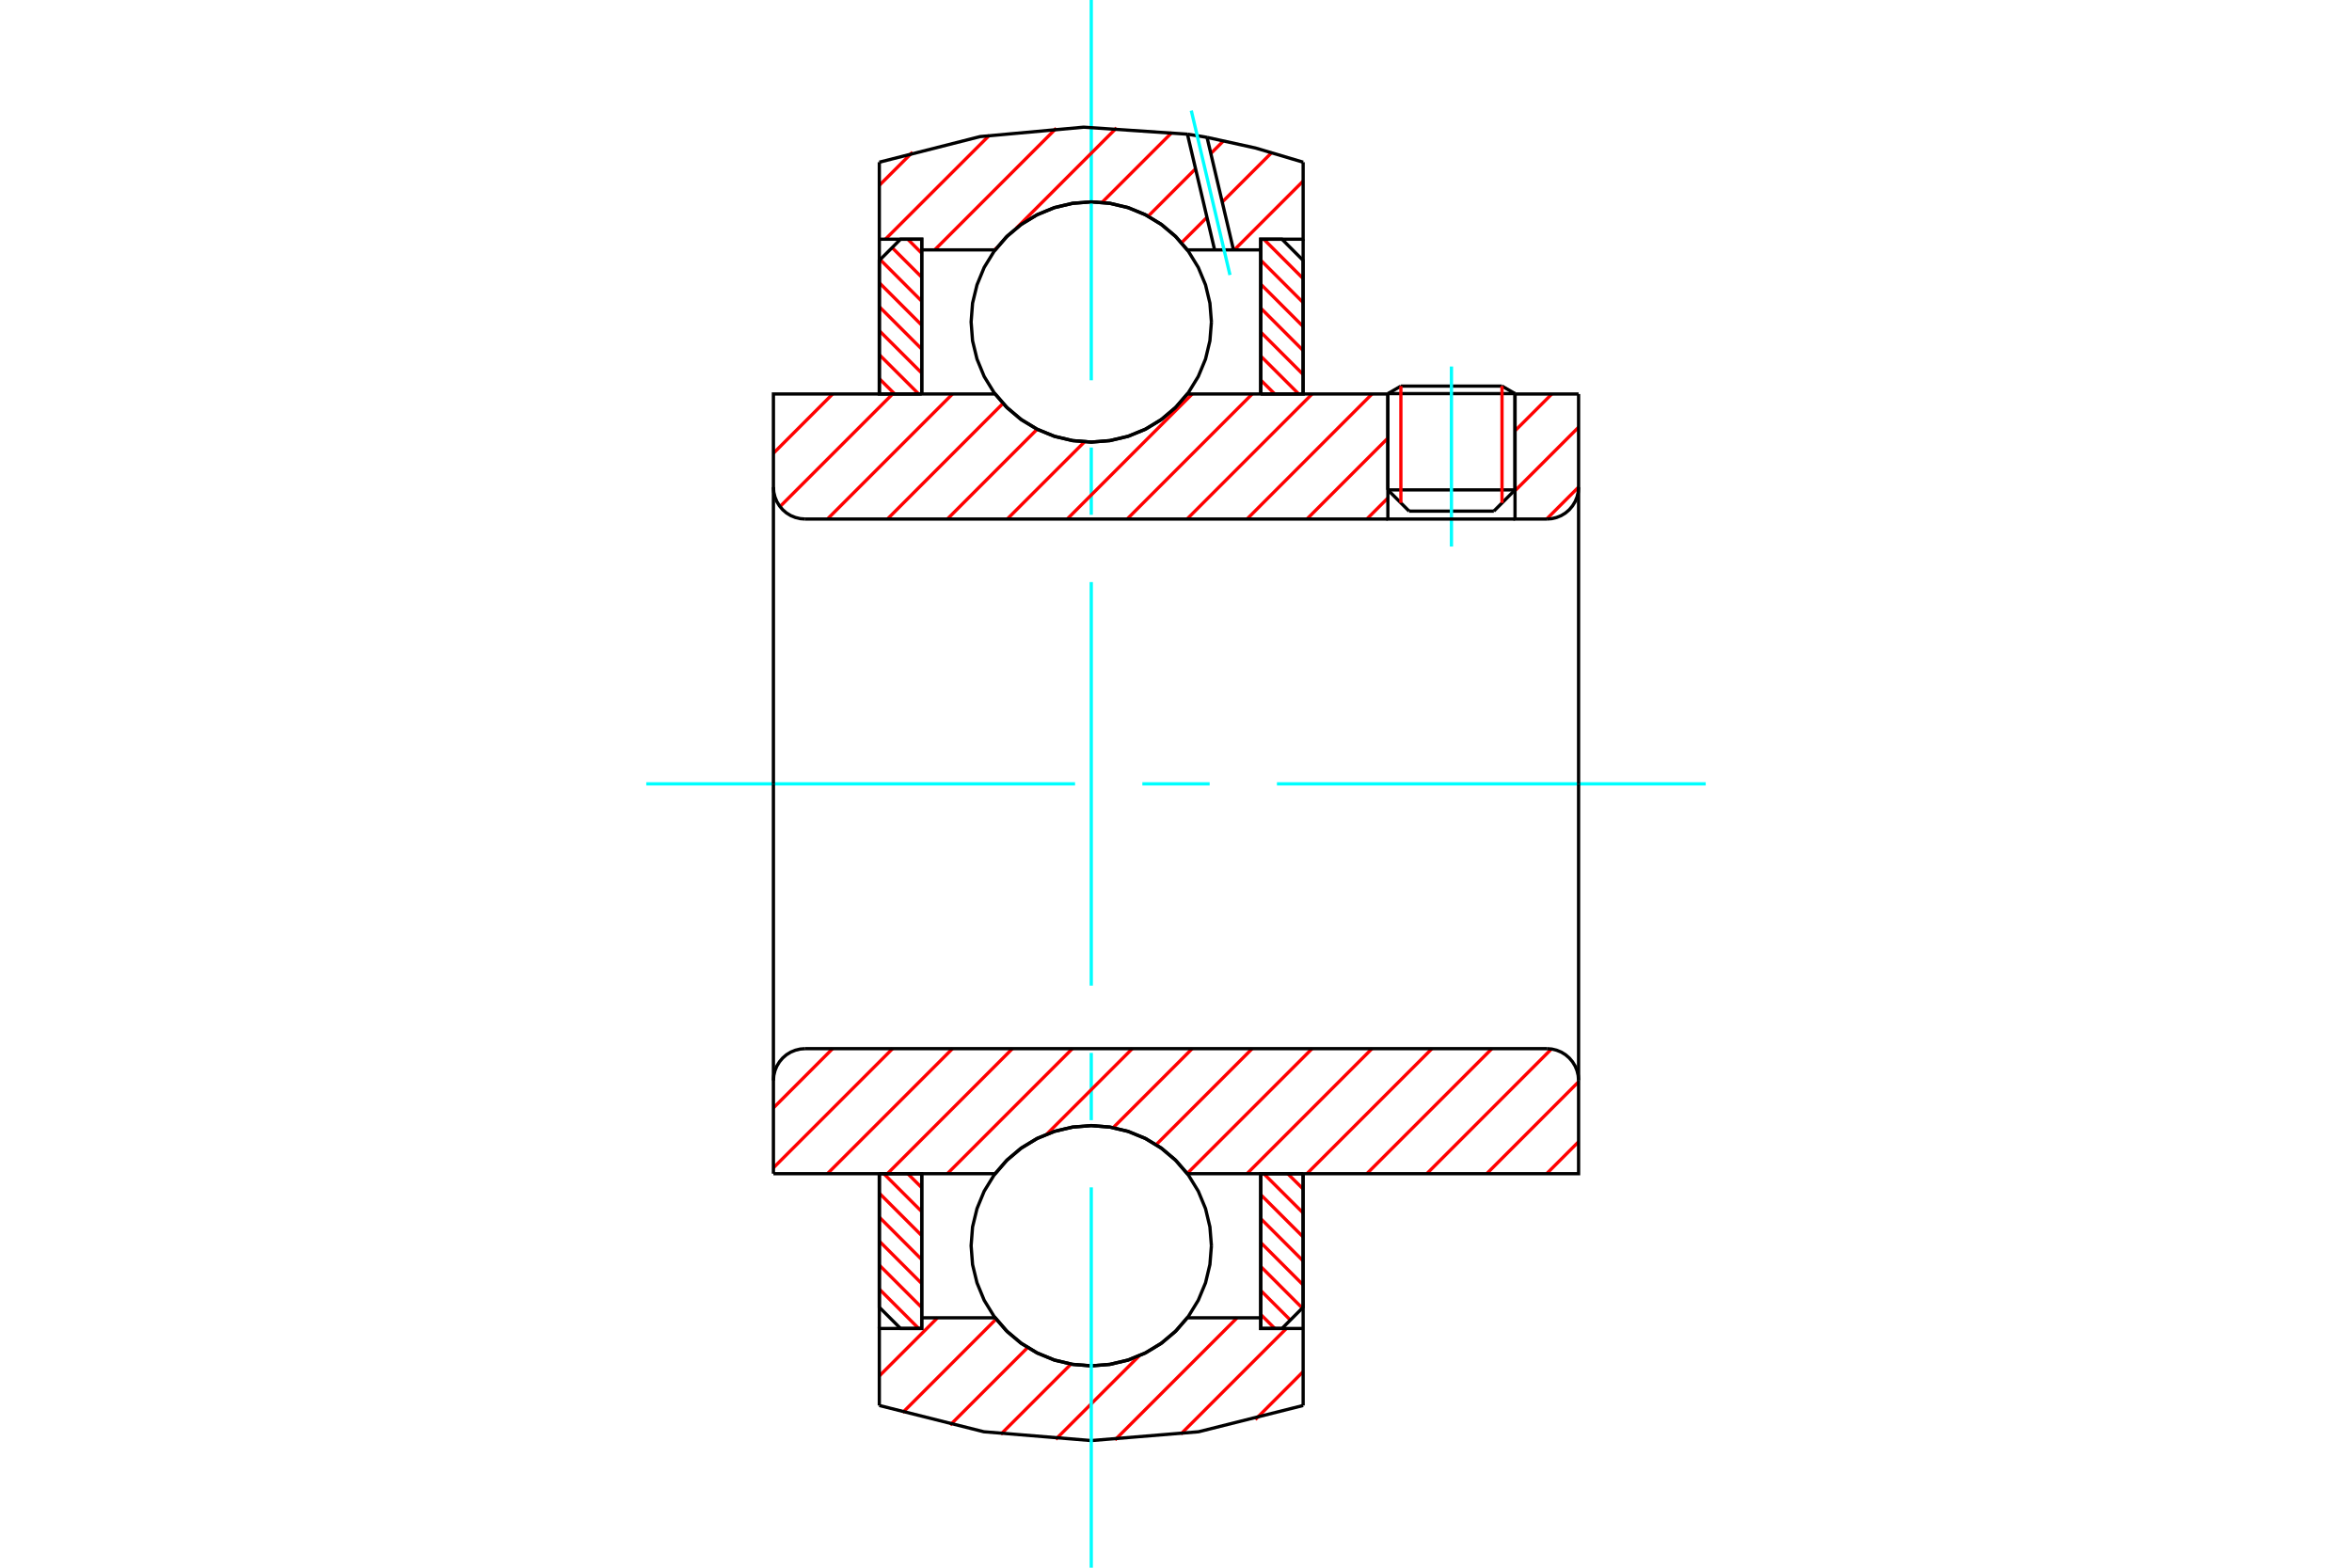 <?xml version="1.0" standalone="no"?>
<!DOCTYPE svg PUBLIC "-//W3C//DTD SVG 1.1//EN"
	"http://www.w3.org/Graphics/SVG/1.1/DTD/svg11.dtd">
<svg xmlns="http://www.w3.org/2000/svg" height="100%" width="100%" viewBox="0 0 36000 24000">
	<rect x="-1800" y="-1200" width="39600" height="26400" style="fill:#FFF"/>
	<g style="fill:none; fill-rule:evenodd" transform="matrix(1 0 0 1 0 0)">
		<g style="fill:none; stroke:#000; stroke-width:50; shape-rendering:geometricPrecision">
			<line x1="23189" y1="6026" x2="21243" y2="6026"/>
			<line x1="21442" y1="5911" x2="22990" y2="5911"/>
			<line x1="21243" y1="7500" x2="23189" y2="7500"/>
			<line x1="22865" y1="7825" x2="21568" y2="7825"/>
			<line x1="21442" y1="5911" x2="21243" y2="6026"/>
			<line x1="23189" y1="6026" x2="22990" y2="5911"/>
			<line x1="22865" y1="7825" x2="23189" y2="7500"/>
			<line x1="21243" y1="7500" x2="21568" y2="7825"/>
			<line x1="21243" y1="6026" x2="21243" y2="7500"/>
			<line x1="23189" y1="7500" x2="23189" y2="6026"/>
		</g>
		<g style="fill:none; stroke:#0FF; stroke-width:50; shape-rendering:geometricPrecision">
			<line x1="22216" y1="8367" x2="22216" y2="5611"/>
		</g>
		<g style="fill:none; stroke:#F00; stroke-width:50; shape-rendering:geometricPrecision">
			<line x1="22990" y1="5911" x2="22990" y2="7699"/>
			<line x1="21442" y1="7699" x2="21442" y2="5911"/>
			<line x1="13459" y1="19735" x2="14062" y2="20338"/>
			<line x1="13459" y1="19368" x2="14108" y2="20017"/>
			<line x1="13459" y1="19001" x2="14108" y2="19650"/>
			<line x1="13459" y1="18634" x2="14108" y2="19283"/>
			<line x1="13459" y1="18267" x2="14108" y2="18916"/>
			<line x1="13527" y1="17968" x2="14108" y2="18549"/>
			<line x1="13894" y1="17968" x2="14108" y2="18182"/>
		</g>
		<g style="fill:none; stroke:#000; stroke-width:50; shape-rendering:geometricPrecision">
			<polyline points="13459,17968 13459,20013 13784,20338 14108,20338 14108,17968 13459,17968"/>
		</g>
		<g style="fill:none; stroke:#0FF; stroke-width:50; shape-rendering:geometricPrecision">
			<line x1="9892" y1="12000" x2="16455" y2="12000"/>
			<line x1="17485" y1="12000" x2="18515" y2="12000"/>
			<line x1="19545" y1="12000" x2="26108" y2="12000"/>
		</g>
		<g style="fill:none; stroke:#F00; stroke-width:50; shape-rendering:geometricPrecision">
			<line x1="13459" y1="5797" x2="13695" y2="6032"/>
			<line x1="13459" y1="5430" x2="14062" y2="6032"/>
			<line x1="13459" y1="5063" x2="14108" y2="5711"/>
			<line x1="13459" y1="4696" x2="14108" y2="5344"/>
			<line x1="13459" y1="4329" x2="14108" y2="4978"/>
			<line x1="13472" y1="3974" x2="14108" y2="4611"/>
			<line x1="13655" y1="3791" x2="14108" y2="4244"/>
			<line x1="13894" y1="3662" x2="14108" y2="3877"/>
		</g>
		<g style="fill:none; stroke:#000; stroke-width:50; shape-rendering:geometricPrecision">
			<polyline points="14108,6032 14108,3662 13784,3662 13459,3987 13459,6032 14108,6032"/>
		</g>
		<g style="fill:none; stroke:#F00; stroke-width:50; shape-rendering:geometricPrecision">
			<line x1="19710" y1="17968" x2="19946" y2="18203"/>
			<line x1="19343" y1="17968" x2="19946" y2="18570"/>
			<line x1="19297" y1="18289" x2="19946" y2="18937"/>
			<line x1="19297" y1="18656" x2="19946" y2="19304"/>
			<line x1="19297" y1="19022" x2="19946" y2="19671"/>
			<line x1="19297" y1="19389" x2="19934" y2="20026"/>
			<line x1="19297" y1="19756" x2="19750" y2="20209"/>
			<line x1="19297" y1="20123" x2="19512" y2="20338"/>
		</g>
		<g style="fill:none; stroke:#000; stroke-width:50; shape-rendering:geometricPrecision">
			<polyline points="19946,17968 19946,20013 19622,20338 19297,20338 19297,17968 19946,17968"/>
		</g>
		<g style="fill:none; stroke:#F00; stroke-width:50; shape-rendering:geometricPrecision">
			<line x1="19343" y1="3662" x2="19946" y2="4265"/>
			<line x1="19297" y1="3983" x2="19946" y2="4632"/>
			<line x1="19297" y1="4350" x2="19946" y2="4999"/>
			<line x1="19297" y1="4717" x2="19946" y2="5366"/>
			<line x1="19297" y1="5084" x2="19946" y2="5733"/>
			<line x1="19297" y1="5451" x2="19879" y2="6032"/>
			<line x1="19297" y1="5818" x2="19512" y2="6032"/>
		</g>
		<g style="fill:none; stroke:#000; stroke-width:50; shape-rendering:geometricPrecision">
			<polyline points="19297,6032 19297,3662 19622,3662 19946,3987 19946,6032 19297,6032"/>
			<polyline points="18542,4929 18519,4641 18452,4361 18341,4094 18190,3848 18003,3629 17784,3441 17538,3291 17271,3180 16990,3113 16703,3090 16415,3113 16134,3180 15868,3291 15622,3441 15402,3629 15215,3848 15064,4094 14954,4361 14886,4641 14864,4929 14886,5217 14954,5497 15064,5764 15215,6010 15402,6229 15622,6417 15868,6568 16134,6678 16415,6745 16703,6768 16990,6745 17271,6678 17538,6568 17784,6417 18003,6229 18190,6010 18341,5764 18452,5497 18519,5217 18542,4929"/>
			<polyline points="18542,19071 18519,18783 18452,18503 18341,18236 18190,17990 18003,17771 17784,17583 17538,17432 17271,17322 16990,17255 16703,17232 16415,17255 16134,17322 15868,17432 15622,17583 15402,17771 15215,17990 15064,18236 14954,18503 14886,18783 14864,19071 14886,19359 14954,19639 15064,19906 15215,20152 15402,20371 15622,20559 15868,20709 16134,20820 16415,20887 16703,20910 16990,20887 17271,20820 17538,20709 17784,20559 18003,20371 18190,20152 18341,19906 18452,19639 18519,19359 18542,19071"/>
		</g>
		<g style="fill:none; stroke:#F00; stroke-width:50; shape-rendering:geometricPrecision">
			<line x1="19946" y1="20999" x2="19214" y2="21732"/>
			<line x1="19690" y1="20338" x2="18073" y2="21955"/>
			<line x1="18936" y1="20174" x2="17066" y2="22044"/>
			<line x1="17438" y1="20756" x2="16159" y2="22035"/>
			<line x1="16393" y1="20883" x2="15318" y2="21958"/>
			<line x1="15729" y1="20630" x2="14543" y2="21816"/>
			<line x1="15247" y1="20194" x2="13816" y2="21626"/>
			<line x1="14350" y1="20174" x2="13459" y2="21065"/>
		</g>
		<g style="fill:none; stroke:#000; stroke-width:50; shape-rendering:geometricPrecision">
			<polyline points="19946,17968 19946,20338 19946,21517"/>
			<polyline points="13459,21517 15059,21919 16703,22054 18346,21919 19946,21517"/>
			<polyline points="13459,21517 13459,20338 14108,20338 14108,20174 14108,17968"/>
			<polyline points="14108,20174 15232,20174 15419,20388 15637,20569 15880,20716 16143,20823 16420,20888 16703,20910 16986,20888 17262,20823 17525,20716 17768,20569 17986,20388 18174,20174 19297,20174 19297,17968"/>
			<polyline points="19297,20174 19297,20338 19946,20338"/>
			<line x1="13459" y1="20338" x2="13459" y2="17968"/>
		</g>
		<g style="fill:none; stroke:#0FF; stroke-width:50; shape-rendering:geometricPrecision">
			<line x1="16703" y1="24000" x2="16703" y2="18178"/>
			<line x1="16703" y1="17149" x2="16703" y2="16119"/>
			<line x1="16703" y1="15089" x2="16703" y2="8911"/>
			<line x1="16703" y1="7881" x2="16703" y2="6851"/>
			<line x1="16703" y1="5822" x2="16703" y2="0"/>
		</g>
		<g style="fill:none; stroke:#F00; stroke-width:50; shape-rendering:geometricPrecision">
			<line x1="19946" y1="2772" x2="18892" y2="3826"/>
			<line x1="19465" y1="2336" x2="18708" y2="3093"/>
			<line x1="18474" y1="3327" x2="18084" y2="3717"/>
			<line x1="18731" y1="2153" x2="18533" y2="2351"/>
			<line x1="18299" y1="2584" x2="17574" y2="3310"/>
			<line x1="17939" y1="2027" x2="16868" y2="3098"/>
			<line x1="17091" y1="1957" x2="15557" y2="3492"/>
			<line x1="15261" y1="3788" x2="15223" y2="3826"/>
			<line x1="16168" y1="1963" x2="14306" y2="3826"/>
			<line x1="15144" y1="2071" x2="13552" y2="3662"/>
			<line x1="13968" y1="2329" x2="13459" y2="2837"/>
		</g>
		<g style="fill:none; stroke:#000; stroke-width:50; shape-rendering:geometricPrecision">
			<polyline points="13459,6032 13459,3662 13459,2483"/>
			<polyline points="18175,2054 16587,1947 15002,2091 13459,2483"/>
			<polyline points="18475,2103 18325,2078 18175,2054"/>
			<polyline points="19946,2483 19217,2266 18475,2103"/>
			<polyline points="19946,2483 19946,3662 19297,3662 19297,3826 19297,6032"/>
			<polyline points="19297,3826 18880,3826 18591,3826 18174,3826 17986,3612 17768,3431 17525,3284 17262,3177 16986,3112 16703,3090 16420,3112 16143,3177 15880,3284 15637,3431 15419,3612 15232,3826 14108,3826 14108,6032"/>
			<polyline points="14108,3826 14108,3662 13459,3662"/>
			<line x1="19946" y1="3662" x2="19946" y2="6032"/>
		</g>
		<g style="fill:none; stroke:#0FF; stroke-width:50; shape-rendering:geometricPrecision">
			<line x1="18826" y1="4210" x2="18234" y2="1693"/>
		</g>
		<g style="fill:none; stroke:#000; stroke-width:50; shape-rendering:geometricPrecision">
			<line x1="18591" y1="3826" x2="18175" y2="2054"/>
			<line x1="18880" y1="3826" x2="18475" y2="2103"/>
		</g>
		<g style="fill:none; stroke:#F00; stroke-width:50; shape-rendering:geometricPrecision">
			<line x1="24162" y1="17479" x2="23673" y2="17968"/>
			<line x1="24162" y1="16561" x2="22756" y2="17968"/>
			<line x1="23747" y1="16059" x2="21839" y2="17968"/>
			<line x1="22835" y1="16054" x2="20921" y2="17968"/>
			<line x1="21918" y1="16054" x2="20004" y2="17968"/>
			<line x1="21000" y1="16054" x2="19087" y2="17968"/>
			<line x1="20083" y1="16054" x2="18172" y2="17965"/>
			<line x1="19166" y1="16054" x2="17696" y2="17524"/>
			<line x1="18248" y1="16054" x2="17039" y2="17263"/>
			<line x1="17331" y1="16054" x2="16022" y2="17363"/>
			<line x1="16414" y1="16054" x2="14500" y2="17968"/>
			<line x1="15496" y1="16054" x2="13583" y2="17968"/>
			<line x1="14579" y1="16054" x2="12665" y2="17968"/>
			<line x1="13662" y1="16054" x2="11838" y2="17878"/>
			<line x1="12744" y1="16054" x2="11838" y2="16961"/>
		</g>
		<g style="fill:none; stroke:#000; stroke-width:50; shape-rendering:geometricPrecision">
			<line x1="11838" y1="12000" x2="11838" y2="17968"/>
			<polyline points="12324,16054 12248,16060 12174,16078 12103,16107 12038,16147 11980,16197 11931,16255 11891,16320 11862,16390 11844,16464 11838,16541"/>
			<line x1="12324" y1="16054" x2="23676" y2="16054"/>
			<polyline points="24162,16541 24156,16464 24138,16390 24109,16320 24069,16255 24020,16197 23962,16147 23897,16107 23826,16078 23752,16060 23676,16054"/>
			<polyline points="24162,16541 24162,17968 23514,17968 18174,17968 17986,17754 17768,17572 17525,17426 17262,17319 16986,17254 16703,17232 16420,17254 16143,17319 15880,17426 15637,17572 15419,17754 15232,17968 12486,17968 11838,17968"/>
			<line x1="24162" y1="12000" x2="24162" y2="16541"/>
		</g>
		<g style="fill:none; stroke:#F00; stroke-width:50; shape-rendering:geometricPrecision">
			<line x1="24162" y1="7457" x2="23673" y2="7946"/>
			<line x1="24162" y1="6540" x2="23189" y2="7513"/>
			<line x1="23752" y1="6032" x2="23189" y2="6595"/>
			<line x1="21243" y1="7624" x2="20921" y2="7946"/>
			<line x1="21243" y1="6707" x2="20004" y2="7946"/>
			<line x1="21000" y1="6032" x2="19087" y2="7946"/>
			<line x1="20083" y1="6032" x2="18169" y2="7946"/>
			<line x1="19166" y1="6032" x2="17252" y2="7946"/>
			<line x1="18248" y1="6032" x2="16335" y2="7946"/>
			<line x1="16599" y1="6765" x2="15417" y2="7946"/>
			<line x1="15875" y1="6571" x2="14500" y2="7946"/>
			<line x1="15352" y1="6176" x2="13583" y2="7946"/>
			<line x1="14579" y1="6032" x2="12665" y2="7946"/>
			<line x1="13662" y1="6032" x2="11939" y2="7755"/>
			<line x1="12744" y1="6032" x2="11838" y2="6939"/>
		</g>
		<g style="fill:none; stroke:#000; stroke-width:50; shape-rendering:geometricPrecision">
			<line x1="24162" y1="12000" x2="24162" y2="6032"/>
			<polyline points="23676,7946 23752,7940 23826,7922 23897,7893 23962,7853 24020,7803 24069,7745 24109,7680 24138,7610 24156,7536 24162,7459"/>
			<polyline points="23676,7946 23189,7946 23189,6032"/>
			<polyline points="23189,7946 21243,7946 21243,6032"/>
			<line x1="21243" y1="7946" x2="12324" y2="7946"/>
			<polyline points="11838,7459 11844,7536 11862,7610 11891,7680 11931,7745 11980,7803 12038,7853 12103,7893 12174,7922 12248,7940 12324,7946"/>
			<polyline points="11838,7459 11838,6032 12486,6032 15232,6032 15419,6246 15637,6428 15880,6574 16143,6681 16420,6746 16703,6768 16986,6746 17262,6681 17525,6574 17768,6428 17986,6246 18174,6032 21243,6032"/>
			<line x1="23189" y1="6032" x2="24162" y2="6032"/>
			<line x1="11838" y1="12000" x2="11838" y2="7459"/>
		</g>
	</g>
</svg>
